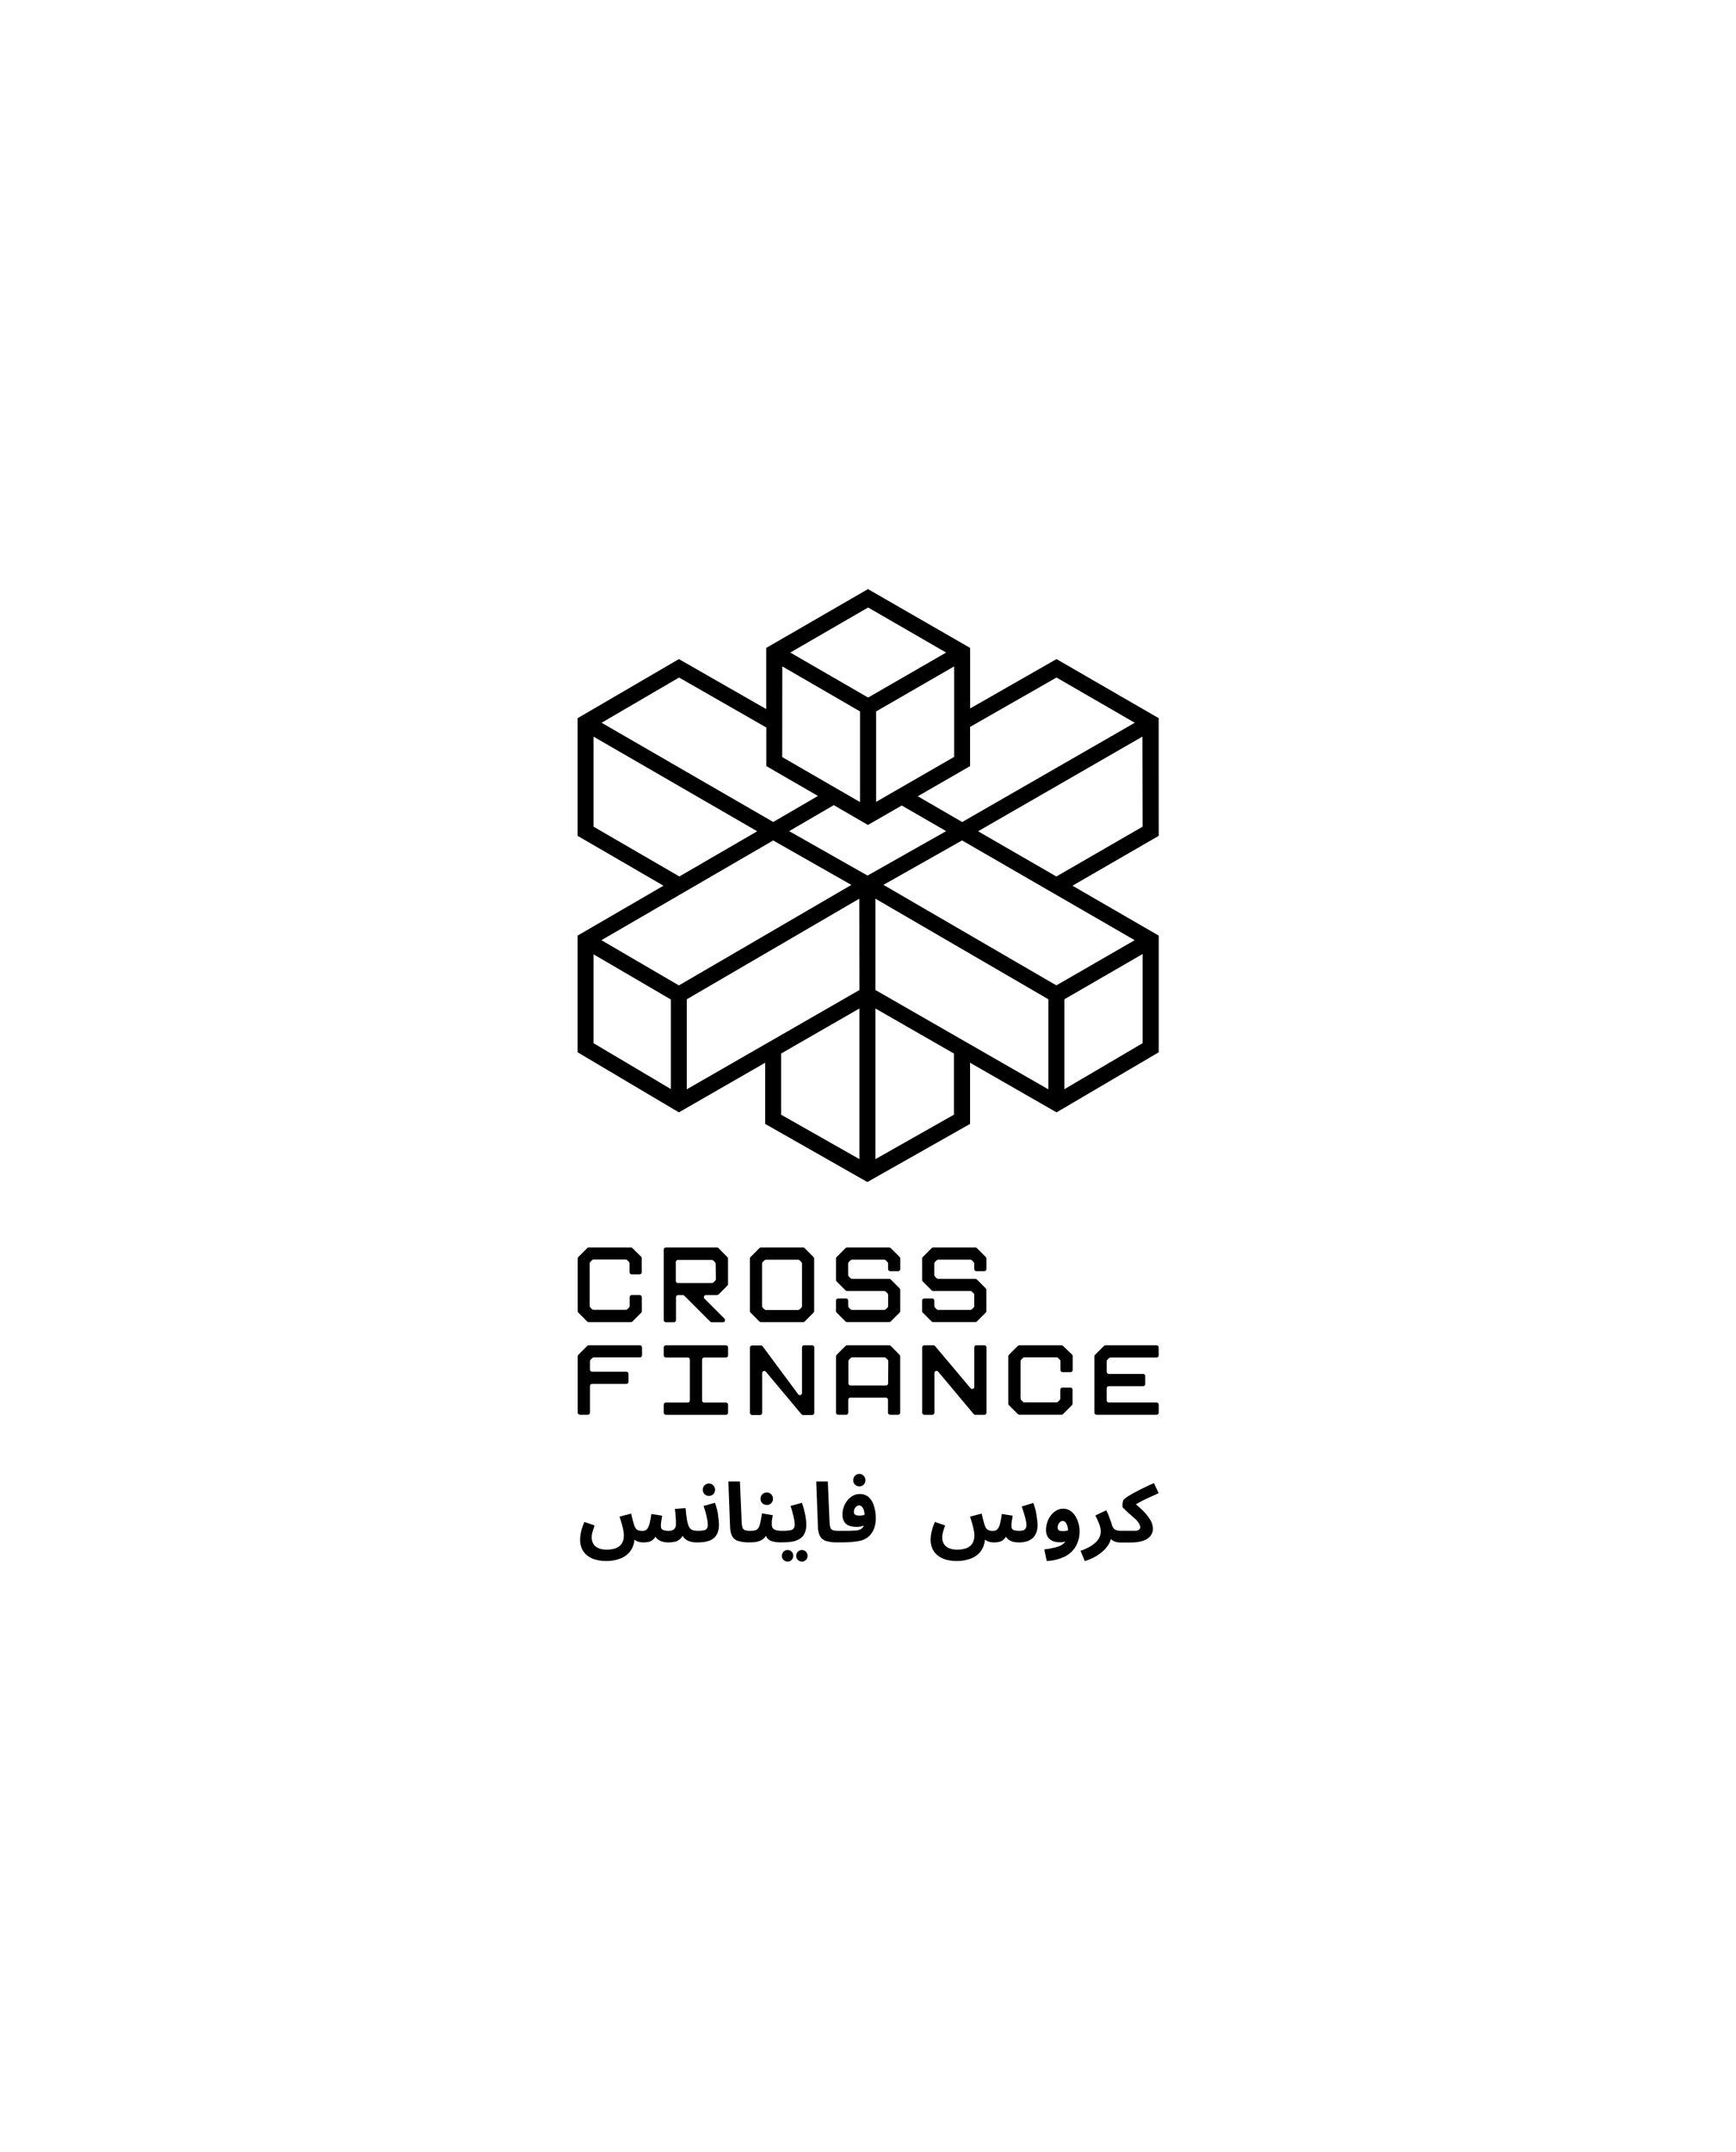 <?xml version="1.0" encoding="UTF-8"?> <svg xmlns="http://www.w3.org/2000/svg" width="1192" height="1477" viewBox="0 0 1192 1477" fill="none"><path fill-rule="evenodd" clip-rule="evenodd" d="M795.577 492.931L725.427 452.397L666.135 486.282V444.741L595.986 404.359L526.11 444.741V486.709L466.147 452.397L396.607 492.962V573.725L455.564 607.946L396.607 642.198V722.29L466.147 763.526L525.408 729.458V771.456L595.558 811.35L666.074 771.456V729.458L725.458 763.526L795.607 722.29V642.198L736.407 607.946L795.607 573.725L795.577 492.931ZM725.427 465.054L779.168 496.103L660.676 564.24L630.176 546.55L666.105 525.841V498.94L725.427 465.054ZM537.151 457.399L590.526 488.326V550.545L583.45 546.428L572.47 540.115L537.09 519.649L537.151 457.399ZM655.155 519.527L608.308 546.519L601.567 550.423V488.326L655.155 457.399V519.527ZM596.077 478.81L542.641 447.913L596.077 416.986L649.635 447.913L596.077 478.81ZM466.269 465.054L526.171 499.366V525.841L561.643 546.336L530.929 564.209L413.078 496.103L466.269 465.054ZM407.527 567.412V505.619L519.919 570.584L466.483 601.602L407.527 567.412ZM460.657 747.544L407.527 716.038V655.038L460.657 686.056V747.544ZM412.956 645.339L530.899 576.897L584.579 607.397L466.147 676.388L412.956 645.339ZM590.099 795.612L536.328 765.112V723.144L590.099 692.218V795.612ZM590.099 679.56L471.576 747.697V685.904L590.038 616.852L590.099 679.56ZM541.848 570.492L572.501 552.65L595.955 566.253L619.165 552.894L649.665 570.492L595.68 600.992L541.848 570.492ZM601.079 795.643V692.218L655.003 723.144V765.112L601.079 795.643ZM719.845 747.727L601.079 679.529V616.852L719.845 685.904V747.727ZM784.566 716.038L730.826 747.636V685.904L784.566 654.825V716.038ZM779.107 645.339L725.336 676.358L606.6 607.367L660.584 576.867L779.107 645.339ZM784.566 567.412L725.336 601.633L671.595 570.584L784.444 505.589L784.566 567.412Z" fill="black"></path><path d="M434.214 856.704C434.086 856.566 433.93 856.456 433.756 856.383C433.583 856.309 433.396 856.273 433.207 856.276H404.202C404.014 856.273 403.827 856.309 403.653 856.383C403.48 856.456 403.324 856.566 403.196 856.704L397.096 862.803C396.841 863.089 396.699 863.458 396.699 863.84V899.983C396.695 900.357 396.837 900.719 397.096 900.989L403.196 907.089C403.324 907.227 403.48 907.336 403.653 907.41C403.827 907.484 404.014 907.52 404.202 907.516H433.207C433.396 907.52 433.583 907.484 433.756 907.41C433.93 907.336 434.086 907.227 434.214 907.089L440.314 900.989C440.573 900.719 440.715 900.357 440.71 899.983V890.345C440.702 889.967 440.549 889.607 440.282 889.34C440.015 889.073 439.655 888.919 439.277 888.911H433.757C433.379 888.919 433.019 889.073 432.752 889.34C432.485 889.607 432.331 889.967 432.323 890.345V896.445C432.323 896.827 432.182 897.197 431.927 897.482L430.737 898.641C430.601 898.777 430.439 898.884 430.261 898.958C430.083 899.031 429.893 899.068 429.7 899.068H407.527C407.338 899.071 407.151 899.035 406.978 898.961C406.805 898.888 406.648 898.779 406.52 898.641L405.331 897.482C405.195 897.346 405.088 897.184 405.014 897.006C404.941 896.828 404.903 896.637 404.903 896.445V867.165C404.907 866.786 405.061 866.424 405.331 866.158L406.52 864.969C406.648 864.831 406.805 864.722 406.978 864.648C407.151 864.575 407.338 864.539 407.527 864.542H429.639C429.832 864.542 430.022 864.579 430.2 864.652C430.378 864.725 430.54 864.833 430.676 864.969L431.866 866.158C432.114 866.436 432.255 866.793 432.262 867.165V873.265C432.262 873.645 432.413 874.01 432.682 874.279C432.951 874.547 433.316 874.699 433.696 874.699H439.216C439.596 874.699 439.961 874.547 440.23 874.279C440.499 874.01 440.65 873.645 440.65 873.265V863.657C440.65 863.275 440.508 862.906 440.253 862.621L434.214 856.704Z" fill="black"></path><path d="M493.353 856.704C493.087 856.434 492.726 856.28 492.347 856.276H457.211C456.828 856.276 456.46 856.426 456.186 856.694C455.913 856.962 455.755 857.327 455.747 857.71V906.144C455.755 906.527 455.913 906.891 456.186 907.159C456.46 907.427 456.828 907.577 457.211 907.577H462.701C463.084 907.577 463.452 907.427 463.726 907.159C464 906.891 464.157 906.527 464.165 906.144V890.375C464.173 889.998 464.326 889.638 464.593 889.37C464.86 889.103 465.221 888.95 465.599 888.942H468.862C469.241 888.946 469.602 889.099 469.868 889.369L487.65 907.15C487.786 907.286 487.948 907.394 488.126 907.467C488.304 907.54 488.495 907.578 488.687 907.577H496.434C496.718 907.581 496.996 907.499 497.234 907.344C497.472 907.189 497.658 906.966 497.769 906.705C497.881 906.443 497.911 906.155 497.858 905.876C497.805 905.597 497.67 905.34 497.471 905.137L483.746 891.412C483.538 891.214 483.394 890.957 483.334 890.675C483.274 890.394 483.299 890.101 483.408 889.834C483.516 889.568 483.703 889.34 483.942 889.181C484.182 889.022 484.465 888.939 484.753 888.942H492.347C492.719 888.934 493.076 888.794 493.353 888.545L499.453 882.445C499.591 882.317 499.7 882.161 499.774 881.988C499.848 881.814 499.884 881.627 499.88 881.439V863.932C499.881 863.74 499.843 863.549 499.77 863.371C499.697 863.193 499.589 863.031 499.453 862.895L493.353 856.704ZM491.523 878.053C491.527 878.242 491.491 878.429 491.417 878.602C491.343 878.775 491.234 878.932 491.096 879.06L489.907 880.28C489.636 880.538 489.275 880.681 488.9 880.676H465.476C465.096 880.676 464.732 880.525 464.463 880.257C464.194 879.988 464.043 879.623 464.043 879.243V866.25C464.039 866.059 464.073 865.87 464.143 865.692C464.213 865.515 464.318 865.353 464.452 865.217C464.585 865.08 464.745 864.972 464.921 864.898C465.097 864.824 465.286 864.786 465.476 864.786H488.778C488.966 864.783 489.153 864.819 489.327 864.892C489.5 864.966 489.656 865.075 489.785 865.213L490.975 866.402C491.244 866.668 491.398 867.03 491.401 867.409L491.523 878.053Z" fill="black"></path><path d="M552.493 856.704C552.227 856.434 551.865 856.28 551.486 856.276H522.481C522.288 856.276 522.098 856.313 521.92 856.387C521.742 856.46 521.581 856.568 521.444 856.704L515.344 862.803C515.208 862.94 515.1 863.102 515.027 863.28C514.954 863.457 514.916 863.648 514.917 863.84V899.983C514.913 900.171 514.95 900.358 515.023 900.531C515.097 900.705 515.206 900.861 515.344 900.989L521.444 907.089C521.581 907.225 521.742 907.333 521.92 907.406C522.098 907.479 522.288 907.517 522.481 907.516H551.486C551.865 907.513 552.227 907.359 552.493 907.089L558.593 900.989C558.731 900.861 558.84 900.705 558.913 900.531C558.987 900.358 559.023 900.171 559.02 899.983V863.871C559.02 863.678 558.983 863.488 558.909 863.31C558.836 863.132 558.729 862.97 558.593 862.834L552.493 856.704ZM550.663 896.567C550.663 896.759 550.626 896.95 550.552 897.128C550.479 897.306 550.372 897.468 550.236 897.604L549.046 898.763C548.78 899.033 548.419 899.186 548.04 899.19H525.928C525.735 899.19 525.544 899.153 525.366 899.08C525.188 899.006 525.027 898.899 524.89 898.763L523.701 897.604C523.565 897.468 523.457 897.306 523.384 897.128C523.311 896.95 523.273 896.759 523.274 896.567V867.287C523.278 866.908 523.432 866.546 523.701 866.281L524.89 865.091C525.027 864.955 525.188 864.847 525.366 864.774C525.544 864.701 525.735 864.663 525.928 864.664H548.04C548.419 864.668 548.78 864.821 549.046 865.091L550.236 866.281C550.506 866.546 550.659 866.908 550.663 867.287V896.567Z" fill="black"></path><path d="M611.632 856.704C611.366 856.434 611.005 856.28 610.626 856.276H581.59C581.211 856.28 580.849 856.434 580.583 856.704L574.483 862.803C574.347 862.94 574.24 863.102 574.167 863.28C574.094 863.457 574.056 863.648 574.057 863.84V878.602C574.06 878.981 574.214 879.343 574.483 879.609L580.583 885.709C580.849 885.979 581.211 886.132 581.59 886.136H607.179C607.558 886.14 607.92 886.293 608.186 886.563L609.375 887.752C609.645 888.018 609.799 888.38 609.802 888.759V896.506C609.803 896.698 609.766 896.889 609.692 897.067C609.619 897.245 609.511 897.407 609.375 897.543L608.186 898.702C607.92 898.972 607.558 899.125 607.179 899.129H585.036C584.657 899.125 584.296 898.972 584.03 898.702L582.84 897.543C582.704 897.407 582.597 897.245 582.524 897.067C582.451 896.889 582.413 896.698 582.414 896.506V892.724C582.414 892.344 582.262 891.979 581.994 891.71C581.725 891.441 581.36 891.29 580.98 891.29H575.46C575.079 891.29 574.714 891.441 574.445 891.71C574.177 891.979 574.026 892.344 574.026 892.724V899.952C574.023 900.141 574.058 900.328 574.132 900.501C574.205 900.675 574.315 900.831 574.453 900.959L580.553 907.059C580.819 907.329 581.181 907.482 581.56 907.486H610.595C610.974 907.482 611.336 907.329 611.601 907.059L617.701 900.959C617.839 900.831 617.949 900.675 618.022 900.501C618.096 900.328 618.132 900.141 618.129 899.952V885.312C618.125 884.934 617.971 884.572 617.701 884.306L611.601 878.206C611.336 877.936 610.974 877.783 610.595 877.779H585.006C584.627 877.775 584.266 877.622 584 877.352L582.81 876.162C582.673 876.033 582.565 875.877 582.492 875.704C582.418 875.53 582.381 875.344 582.383 875.156V867.257C582.387 866.878 582.54 866.516 582.81 866.25L584 865.06C584.266 864.791 584.627 864.637 585.006 864.633H607.149C607.527 864.637 607.889 864.791 608.155 865.06L609.344 866.25C609.614 866.516 609.768 866.878 609.772 867.257V871.069C609.772 871.257 609.809 871.444 609.881 871.617C609.953 871.791 610.059 871.95 610.192 872.083C610.325 872.216 610.483 872.321 610.657 872.393C610.83 872.465 611.017 872.502 611.205 872.502H616.726C616.914 872.502 617.1 872.465 617.274 872.393C617.448 872.321 617.606 872.216 617.739 872.083C617.873 871.95 617.978 871.791 618.05 871.617C618.122 871.444 618.159 871.257 618.159 871.069V863.84C618.16 863.648 618.122 863.457 618.049 863.28C617.976 863.102 617.868 862.94 617.732 862.803L611.632 856.704Z" fill="black"></path><path d="M670.772 856.704C670.506 856.434 670.144 856.28 669.765 856.276H640.729C640.35 856.28 639.988 856.434 639.722 856.704L633.622 862.803C633.486 862.94 633.379 863.102 633.306 863.28C633.233 863.457 633.195 863.648 633.196 863.84V878.602C633.199 878.981 633.353 879.343 633.622 879.609L639.722 885.709C639.988 885.979 640.35 886.132 640.729 886.136H666.319C666.698 886.14 667.059 886.293 667.325 886.563L668.515 887.752C668.784 888.018 668.938 888.38 668.941 888.759V896.506C668.942 896.698 668.905 896.889 668.831 897.067C668.758 897.245 668.651 897.407 668.515 897.543L667.325 898.702C667.059 898.972 666.698 899.125 666.319 899.129H644.176C643.797 899.125 643.435 898.972 643.169 898.702L641.98 897.543C641.844 897.407 641.736 897.245 641.663 897.067C641.59 896.889 641.552 896.698 641.553 896.506V892.724C641.553 892.344 641.401 891.979 641.133 891.71C640.864 891.441 640.499 891.29 640.119 891.29H634.599C634.218 891.29 633.854 891.441 633.585 891.71C633.316 891.979 633.165 892.344 633.165 892.724V899.952C633.162 900.141 633.198 900.328 633.272 900.501C633.345 900.675 633.455 900.831 633.593 900.959L639.693 907.059C639.958 907.329 640.32 907.482 640.699 907.486H669.734C670.113 907.482 670.475 907.329 670.741 907.059L676.841 900.959C676.979 900.831 677.088 900.675 677.161 900.501C677.235 900.328 677.271 900.141 677.268 899.952V885.312C677.264 884.934 677.111 884.572 676.841 884.306L670.741 878.206C670.475 877.936 670.113 877.783 669.734 877.779H644.145C643.767 877.775 643.405 877.622 643.139 877.352L641.949 876.162C641.813 876.033 641.704 875.877 641.631 875.704C641.557 875.53 641.52 875.344 641.522 875.156V867.257C641.526 866.878 641.68 866.516 641.949 866.25L643.139 865.06C643.405 864.791 643.767 864.637 644.145 864.633H666.288C666.667 864.637 667.028 864.791 667.294 865.06L668.484 866.25C668.754 866.516 668.907 866.878 668.911 867.257V871.069C668.911 871.257 668.948 871.444 669.02 871.617C669.092 871.791 669.198 871.95 669.331 872.083C669.464 872.216 669.622 872.321 669.796 872.393C669.97 872.465 670.156 872.502 670.344 872.502H675.865C676.053 872.502 676.24 872.465 676.414 872.393C676.588 872.321 676.745 872.216 676.878 872.083C677.012 871.95 677.118 871.791 677.19 871.617C677.262 871.444 677.298 871.257 677.298 871.069V863.84C677.299 863.648 677.261 863.457 677.188 863.28C677.115 863.102 677.008 862.94 676.872 862.803L670.772 856.704Z" fill="black"></path><path d="M439.338 923.407H404.202C404.014 923.403 403.826 923.439 403.653 923.513C403.48 923.587 403.324 923.696 403.196 923.834L397.096 929.934C396.848 930.211 396.707 930.568 396.699 930.94V969.644C396.699 970.025 396.85 970.389 397.119 970.658C397.388 970.927 397.752 971.078 398.132 971.078H403.653C404.033 971.078 404.398 970.927 404.667 970.658C404.935 970.389 405.086 970.025 405.086 969.644V951.345C405.086 950.964 405.238 950.6 405.506 950.331C405.775 950.062 406.14 949.911 406.52 949.911H430.127C430.507 949.911 430.872 949.76 431.141 949.491C431.41 949.223 431.56 948.858 431.56 948.478V942.957C431.56 942.577 431.41 942.212 431.141 941.943C430.872 941.675 430.507 941.524 430.127 941.524H406.52C406.14 941.524 405.775 941.373 405.506 941.104C405.238 940.835 405.086 940.47 405.086 940.09V934.326C405.09 933.947 405.244 933.585 405.514 933.319L406.703 932.13C406.831 931.992 406.988 931.883 407.161 931.809C407.334 931.736 407.521 931.699 407.71 931.703H439.399C439.779 931.703 440.143 931.552 440.412 931.283C440.681 931.014 440.832 930.649 440.832 930.269V924.749C440.809 924.374 440.639 924.023 440.359 923.772C440.08 923.521 439.713 923.39 439.338 923.407Z" fill="black"></path><path d="M498.478 923.407H457.211C456.828 923.407 456.46 923.557 456.186 923.825C455.913 924.093 455.755 924.457 455.747 924.84V930.361C455.755 930.744 455.913 931.108 456.186 931.376C456.46 931.644 456.828 931.794 457.211 931.794H472.247C472.628 931.794 472.992 931.945 473.261 932.214C473.53 932.483 473.681 932.847 473.681 933.228V961.288C473.681 961.668 473.53 962.032 473.261 962.301C472.992 962.57 472.628 962.721 472.247 962.721H457.211C456.828 962.721 456.46 962.871 456.186 963.139C455.913 963.407 455.755 963.772 455.747 964.155V969.675C455.755 970.058 455.913 970.423 456.186 970.691C456.46 970.959 456.828 971.109 457.211 971.109H498.478C498.858 971.109 499.222 970.958 499.491 970.689C499.76 970.42 499.911 970.055 499.911 969.675V964.155C499.911 963.774 499.76 963.41 499.491 963.141C499.222 962.872 498.858 962.721 498.478 962.721H483.532C483.341 962.725 483.152 962.691 482.974 962.621C482.797 962.551 482.635 962.446 482.499 962.312C482.362 962.179 482.255 962.019 482.181 961.843C482.107 961.667 482.068 961.479 482.068 961.288V933.228C482.068 933.037 482.107 932.848 482.181 932.672C482.255 932.496 482.362 932.337 482.499 932.203C482.635 932.07 482.797 931.965 482.974 931.894C483.152 931.824 483.341 931.79 483.532 931.794H498.478C498.858 931.794 499.222 931.643 499.491 931.375C499.76 931.106 499.911 930.741 499.911 930.361V924.84C499.911 924.652 499.874 924.466 499.802 924.292C499.729 924.118 499.624 923.96 499.491 923.827C499.358 923.693 499.2 923.588 499.026 923.516C498.852 923.444 498.666 923.407 498.478 923.407Z" fill="black"></path><path d="M557.617 923.407H552.096C551.908 923.407 551.722 923.444 551.548 923.516C551.374 923.588 551.216 923.693 551.082 923.827C550.949 923.96 550.844 924.118 550.772 924.292C550.7 924.466 550.662 924.652 550.662 924.84V956.194C550.665 956.498 550.571 956.794 550.394 957.041C550.217 957.287 549.966 957.471 549.678 957.566C549.39 957.661 549.079 957.662 548.79 957.569C548.501 957.476 548.249 957.294 548.07 957.048L523.671 924.108C523.536 923.927 523.361 923.781 523.16 923.68C522.958 923.579 522.736 923.528 522.511 923.529H516.411C516.22 923.525 516.031 923.559 515.853 923.629C515.676 923.699 515.514 923.804 515.378 923.938C515.241 924.071 515.133 924.231 515.059 924.407C514.985 924.583 514.947 924.771 514.947 924.962V969.797C514.947 969.988 514.985 970.177 515.059 970.353C515.133 970.529 515.241 970.688 515.378 970.822C515.514 970.955 515.676 971.06 515.853 971.131C516.031 971.201 516.22 971.235 516.411 971.231H521.901C522.281 971.231 522.646 971.08 522.915 970.811C523.184 970.542 523.335 970.177 523.335 969.797V942.5C523.328 942.199 523.416 941.903 523.587 941.655C523.758 941.407 524.002 941.22 524.286 941.118C524.569 941.017 524.877 941.008 525.166 941.091C525.456 941.175 525.711 941.348 525.897 941.585L550.297 970.712C550.429 970.875 550.597 971.007 550.787 971.096C550.977 971.186 551.184 971.232 551.394 971.231H557.678C558.058 971.231 558.422 971.08 558.691 970.811C558.96 970.542 559.111 970.177 559.111 969.797V924.962C559.129 924.759 559.102 924.554 559.034 924.361C558.966 924.169 558.858 923.993 558.716 923.846C558.575 923.698 558.404 923.583 558.214 923.507C558.025 923.432 557.821 923.397 557.617 923.407Z" fill="black"></path><path d="M611.632 923.834C611.366 923.564 611.005 923.411 610.626 923.407H581.59C581.211 923.411 580.849 923.564 580.583 923.834L574.483 929.934C574.213 930.2 574.06 930.561 574.056 930.94V969.645C574.056 970.025 574.207 970.39 574.476 970.658C574.744 970.927 575.11 971.078 575.49 971.078H581.01C581.39 971.078 581.755 970.927 582.024 970.658C582.293 970.39 582.444 970.025 582.444 969.645V960.769C582.444 960.389 582.594 960.024 582.863 959.756C583.132 959.487 583.497 959.336 583.877 959.336H608.277C608.465 959.336 608.651 959.373 608.825 959.445C608.999 959.517 609.158 959.622 609.291 959.756C609.424 959.889 609.529 960.047 609.601 960.221C609.673 960.395 609.711 960.581 609.711 960.769V969.645C609.711 970.025 609.862 970.39 610.131 970.658C610.399 970.927 610.764 971.078 611.144 971.078H616.665C617.045 971.078 617.409 970.927 617.678 970.658C617.947 970.39 618.098 970.025 618.098 969.645V930.971C618.094 930.592 617.94 930.23 617.671 929.964L611.632 923.834ZM609.802 949.545C609.802 949.925 609.651 950.29 609.382 950.559C609.113 950.828 608.749 950.979 608.369 950.979H583.969C583.589 950.979 583.224 950.828 582.955 950.559C582.686 950.29 582.535 949.925 582.535 949.545V934.295C582.539 933.917 582.692 933.555 582.962 933.289L584.151 932.099C584.417 931.829 584.779 931.676 585.158 931.672H607.301C607.68 931.676 608.042 931.829 608.308 932.099L609.497 933.289C609.767 933.555 609.921 933.917 609.924 934.295L609.802 949.545Z" fill="black"></path><path d="M675.926 923.407H670.405C670.025 923.407 669.661 923.558 669.392 923.827C669.123 924.095 668.972 924.46 668.972 924.84V951.985C668.97 952.279 668.879 952.565 668.71 952.805C668.54 953.045 668.301 953.227 668.025 953.327C667.749 953.427 667.45 953.439 667.166 953.363C666.882 953.287 666.629 953.125 666.44 952.9L642.04 923.925C641.908 923.762 641.74 923.631 641.55 923.541C641.36 923.451 641.153 923.405 640.943 923.407H634.659C634.471 923.407 634.284 923.444 634.111 923.516C633.937 923.588 633.779 923.693 633.646 923.827C633.513 923.96 633.407 924.118 633.335 924.292C633.263 924.466 633.226 924.652 633.226 924.84V969.675C633.226 970.055 633.377 970.42 633.646 970.689C633.915 970.958 634.279 971.109 634.659 971.109H640.18C640.56 971.109 640.925 970.958 641.193 970.689C641.462 970.42 641.613 970.055 641.613 969.675V942.378C641.615 942.084 641.706 941.798 641.876 941.558C642.045 941.318 642.284 941.136 642.56 941.036C642.836 940.936 643.136 940.924 643.419 941C643.703 941.076 643.956 941.238 644.145 941.463L668.545 970.59C668.678 970.753 668.845 970.885 669.035 970.974C669.225 971.064 669.432 971.11 669.643 971.109H675.926C676.306 971.109 676.67 970.958 676.939 970.689C677.208 970.42 677.359 970.055 677.359 969.675V924.84C677.359 924.46 677.208 924.095 676.939 923.827C676.67 923.558 676.306 923.407 675.926 923.407Z" fill="black"></path><path d="M729.91 923.834C729.774 923.698 729.613 923.59 729.435 923.517C729.257 923.444 729.066 923.406 728.874 923.407H699.869C699.49 923.411 699.128 923.564 698.862 923.834L692.762 929.934C692.492 930.2 692.338 930.561 692.334 930.94V963.514C692.338 963.893 692.492 964.255 692.762 964.521L698.862 970.621C699.128 970.89 699.49 971.044 699.869 971.048H728.874C729.066 971.048 729.257 971.011 729.435 970.937C729.613 970.864 729.774 970.756 729.91 970.621L736.01 964.521C736.28 964.255 736.434 963.893 736.438 963.514V953.876C736.438 953.496 736.287 953.131 736.018 952.863C735.749 952.594 735.385 952.443 735.004 952.443H729.484C729.104 952.443 728.738 952.594 728.47 952.863C728.201 953.131 728.05 953.496 728.05 953.876V959.976C728.047 960.355 727.893 960.717 727.623 960.983L726.434 962.172C726.298 962.308 726.136 962.416 725.958 962.489C725.78 962.562 725.589 962.6 725.397 962.599H703.376C702.997 962.595 702.635 962.442 702.369 962.172L701.18 960.983C700.91 960.717 700.756 960.355 700.752 959.976V934.295C700.756 933.917 700.91 933.555 701.18 933.289L702.369 932.099C702.635 931.829 702.997 931.676 703.376 931.672H725.488C725.681 931.672 725.871 931.709 726.049 931.783C726.227 931.856 726.389 931.963 726.525 932.099L727.715 933.289C727.984 933.555 728.138 933.917 728.142 934.295V940.395C728.142 940.584 728.179 940.77 728.251 940.944C728.323 941.118 728.428 941.276 728.561 941.409C728.694 941.542 728.853 941.648 729.027 941.72C729.201 941.792 729.387 941.829 729.575 941.829H735.095C735.476 941.829 735.841 941.678 736.109 941.409C736.378 941.14 736.529 940.775 736.529 940.395V930.757C736.526 930.378 736.372 930.017 736.102 929.751L729.91 923.834Z" fill="black"></path><path d="M760.258 933.411L761.448 932.221C761.576 932.083 761.732 931.974 761.906 931.901C762.079 931.827 762.266 931.791 762.454 931.794H794.143C794.524 931.794 794.888 931.643 795.157 931.375C795.426 931.106 795.577 930.741 795.577 930.361V924.84C795.577 924.652 795.54 924.466 795.468 924.292C795.396 924.118 795.29 923.96 795.157 923.827C795.024 923.693 794.866 923.588 794.692 923.516C794.518 923.444 794.332 923.407 794.143 923.407H759.008C758.819 923.403 758.632 923.44 758.459 923.513C758.285 923.587 758.129 923.696 758.001 923.834L751.901 929.934C751.631 930.2 751.478 930.561 751.474 930.94V969.645C751.474 970.025 751.625 970.39 751.894 970.658C752.163 970.927 752.527 971.078 752.908 971.078H794.174C794.554 971.078 794.919 970.927 795.187 970.658C795.456 970.39 795.607 970.025 795.607 969.645V964.124C795.607 963.744 795.456 963.379 795.187 963.11C794.919 962.842 794.554 962.691 794.174 962.691H761.326C761.137 962.691 760.951 962.654 760.777 962.582C760.603 962.51 760.445 962.404 760.312 962.271C760.179 962.138 760.073 961.98 760.001 961.806C759.929 961.632 759.892 961.445 759.892 961.257V952.9C759.892 952.52 760.043 952.155 760.312 951.887C760.581 951.618 760.945 951.467 761.326 951.467H784.932C785.121 951.467 785.307 951.43 785.481 951.358C785.655 951.286 785.813 951.18 785.946 951.047C786.079 950.914 786.185 950.756 786.257 950.582C786.329 950.408 786.366 950.221 786.366 950.033V944.513C786.366 944.133 786.215 943.768 785.946 943.499C785.677 943.23 785.313 943.079 784.932 943.079H761.326C760.945 943.079 760.581 942.928 760.312 942.659C760.043 942.39 759.892 942.026 759.892 941.646V934.387C759.887 934.027 760.018 933.679 760.258 933.411Z" fill="black"></path><path d="M486.826 1026.8C487.365 1026.81 487.901 1026.71 488.4 1026.51C488.898 1026.31 489.349 1026 489.724 1025.61C490.145 1025.23 490.476 1024.76 490.692 1024.23C490.909 1023.7 491.005 1023.13 490.975 1022.56C490.995 1021.99 490.894 1021.43 490.678 1020.9C490.463 1020.38 490.137 1019.9 489.724 1019.51C489.36 1019.11 488.913 1018.78 488.413 1018.57C487.913 1018.35 487.371 1018.25 486.826 1018.26C486.258 1018.24 485.692 1018.34 485.166 1018.56C484.64 1018.77 484.166 1019.1 483.776 1019.51C483.383 1019.91 483.074 1020.39 482.87 1020.92C482.666 1021.44 482.57 1022 482.587 1022.56C482.559 1023.13 482.65 1023.69 482.855 1024.21C483.06 1024.74 483.374 1025.22 483.776 1025.61C484.178 1026.01 484.656 1026.31 485.18 1026.52C485.704 1026.72 486.264 1026.82 486.826 1026.8Z" fill="black"></path><path d="M492.286 1036.01C491.829 1034.3 491.402 1032.96 490.945 1031.53L483.106 1033.66C483.553 1035.01 484.011 1036.47 484.478 1038.06C484.905 1039.64 485.271 1041.11 485.546 1042.63C485.824 1043.88 485.977 1045.16 486.003 1046.44C486.062 1047.39 485.839 1048.34 485.363 1049.16C485.117 1049.5 484.804 1049.79 484.442 1050C484.079 1050.22 483.677 1050.36 483.258 1050.41C481.975 1050.67 480.664 1050.79 479.354 1050.74C478.11 1050.78 476.867 1050.64 475.664 1050.32C474.646 1049.93 473.788 1049.21 473.224 1048.27C472.495 1046.78 472.001 1045.19 471.76 1043.55C471.394 1041.47 471.028 1038.67 470.753 1035.16L463.403 1035.71C463.629 1037.16 463.781 1038.63 463.86 1040.1C463.86 1041.35 464.074 1042.48 464.104 1043.48C464.135 1044.49 464.104 1045.41 464.104 1046.26C464.15 1046.89 464.062 1047.51 463.847 1048.1C463.631 1048.69 463.292 1049.23 462.853 1049.68C461.758 1050.49 460.4 1050.87 459.041 1050.74C457.949 1050.79 456.857 1050.66 455.809 1050.35C455.187 1050.19 454.632 1049.83 454.223 1049.34C453.958 1048.93 453.82 1048.46 453.826 1047.97C453.826 1047.45 453.826 1046.78 453.826 1045.92C453.826 1045.07 454.07 1044.13 454.223 1043.15C454.375 1042.17 454.527 1041.26 454.68 1040.37L447.207 1039.18C446.962 1041.34 446.585 1043.48 446.079 1045.59C445.786 1046.82 445.302 1047.99 444.645 1049.07C444.256 1049.69 443.68 1050.19 442.998 1050.47C442.365 1050.71 441.692 1050.82 441.016 1050.8C440.214 1050.81 439.415 1050.72 438.637 1050.53C437.92 1050.32 437.27 1049.93 436.746 1049.4C436.136 1048.62 435.68 1047.73 435.404 1046.78C435.19 1046.17 434.946 1045.28 434.611 1044.06C434.275 1042.84 433.879 1041.01 433.36 1038.94L425.4 1040.98C425.98 1042.75 426.498 1044.4 426.925 1045.99C427.348 1047.41 427.693 1048.86 427.962 1050.32C428.216 1051.49 428.349 1052.69 428.359 1053.89C428.372 1055.18 428.176 1056.47 427.779 1057.7C427.406 1058.85 426.769 1059.89 425.919 1060.75C424.92 1061.73 423.694 1062.45 422.35 1062.85C420.515 1063.42 418.598 1063.69 416.677 1063.65C414.584 1063.74 412.498 1063.35 410.577 1062.52C409.185 1061.87 408.033 1060.8 407.283 1059.47C406.612 1058.21 406.266 1056.8 406.277 1055.38C406.272 1054.58 406.343 1053.79 406.49 1053C406.663 1052.09 406.897 1051.19 407.191 1050.32C407.496 1049.34 407.832 1048.27 408.259 1047.08L401.274 1044.64C400.521 1046.28 399.899 1047.97 399.414 1049.71C399.03 1051.01 398.744 1052.33 398.56 1053.67C398.416 1054.68 398.334 1055.7 398.316 1056.72C398.27 1058.91 398.696 1061.09 399.566 1063.1C400.408 1064.91 401.674 1066.5 403.257 1067.73C404.935 1069.05 406.866 1070 408.93 1070.54C411.333 1071.2 413.818 1071.52 416.311 1071.48C418.987 1071.53 421.653 1071.14 424.21 1070.36C426.432 1069.77 428.509 1068.73 430.31 1067.31C432.001 1065.92 433.357 1064.17 434.275 1062.18C435.032 1060.46 435.495 1058.63 435.648 1056.75C435.956 1057.05 436.293 1057.32 436.655 1057.55C437.446 1057.95 438.287 1058.26 439.156 1058.46C440.09 1058.65 441.04 1058.74 441.992 1058.73C443.236 1058.74 444.476 1058.58 445.682 1058.28C446.95 1057.92 448.091 1057.21 448.977 1056.23C449.425 1055.76 449.804 1055.23 450.105 1054.65C450.105 1054.89 450.319 1055.2 450.502 1055.44C451.407 1056.54 452.585 1057.38 453.917 1057.88C455.536 1058.48 457.254 1058.77 458.981 1058.73C460.426 1058.73 461.867 1058.58 463.281 1058.28C464.725 1057.94 466.059 1057.23 467.154 1056.23C467.8 1055.65 468.328 1054.94 468.71 1054.16C469.062 1054.79 469.492 1055.38 469.991 1055.9C471.094 1056.94 472.433 1057.71 473.895 1058.12C475.396 1058.53 476.945 1058.74 478.5 1058.73C480.08 1058.74 481.659 1058.65 483.228 1058.46C484.646 1058.28 486.038 1057.93 487.376 1057.42C488.609 1056.93 489.729 1056.19 490.67 1055.26C491.649 1054.26 492.399 1053.07 492.866 1051.75C493.445 1050.05 493.714 1048.27 493.659 1046.47C493.659 1044.74 493.496 1043.02 493.171 1041.32C493.14 1039.46 492.744 1037.72 492.286 1036.01Z" fill="black"></path><path d="M536.663 1058.7C538.959 1058.72 541.253 1058.57 543.526 1058.25C545.403 1057.97 547.214 1057.35 548.863 1056.42C550.366 1055.57 551.585 1054.29 552.371 1052.76C553.269 1050.78 553.697 1048.62 553.621 1046.44C553.616 1044.72 553.463 1042.99 553.164 1041.29C552.859 1039.46 552.492 1037.72 552.035 1036.01C551.633 1034.49 551.155 1033 550.601 1031.53L542.794 1033.66C543.317 1035.1 543.765 1036.57 544.136 1038.06C544.603 1039.64 544.969 1041.17 545.233 1042.63C545.488 1043.89 545.632 1045.16 545.661 1046.44C545.723 1047.4 545.466 1048.36 544.929 1049.16C544.284 1049.88 543.39 1050.32 542.428 1050.41C540.703 1050.68 538.957 1050.79 537.212 1050.74C535.692 1050.8 534.171 1050.64 532.698 1050.26C531.838 1050.03 531.077 1049.53 530.533 1048.82C530.138 1048.11 529.937 1047.31 529.953 1046.5C529.953 1045.83 529.953 1045.1 529.953 1044.34C529.953 1043.58 530.197 1042.78 530.289 1042.02C530.38 1041.26 530.564 1040.59 530.625 1040.04L523.213 1038.79C522.816 1041.44 522.45 1043.55 522.054 1045.13C521.834 1046.41 521.401 1047.63 520.772 1048.76C520.318 1049.53 519.588 1050.1 518.729 1050.35C517.617 1050.65 516.466 1050.78 515.314 1050.74C514.038 1050.8 512.762 1050.66 511.532 1050.32C511.131 1050.17 510.769 1049.94 510.473 1049.63C510.178 1049.32 509.955 1048.95 509.823 1048.55C509.459 1047.27 509.265 1045.94 509.244 1044.61L508.054 1016.89H500.125L501.314 1048.43C501.359 1050.45 501.804 1052.44 502.625 1054.28C503.466 1055.87 504.886 1057.07 506.59 1057.64C509.237 1058.45 511.999 1058.81 514.764 1058.7C516.08 1058.71 517.396 1058.62 518.699 1058.43C519.955 1058.27 521.179 1057.92 522.328 1057.39C523.511 1056.84 524.554 1056.03 525.378 1055.01C525.588 1054.74 525.783 1054.46 525.958 1054.16C526.131 1054.61 526.335 1055.05 526.568 1055.47C527.464 1056.7 528.756 1057.58 530.228 1057.97C532.297 1058.52 534.433 1058.76 536.572 1058.7H536.663Z" fill="black"></path><path d="M526.476 1032.99C527.04 1033.02 527.604 1032.93 528.13 1032.73C528.656 1032.52 529.132 1032.21 529.526 1031.8C529.943 1031.42 530.27 1030.94 530.486 1030.42C530.702 1029.89 530.801 1029.32 530.776 1028.75C530.791 1028.19 530.688 1027.62 530.473 1027.1C530.257 1026.57 529.935 1026.1 529.526 1025.7C529.145 1025.28 528.673 1024.95 528.145 1024.73C527.617 1024.51 527.046 1024.42 526.476 1024.45C525.909 1024.44 525.344 1024.54 524.819 1024.76C524.294 1024.97 523.82 1025.29 523.426 1025.7C523.033 1026.11 522.724 1026.58 522.52 1027.11C522.315 1027.63 522.22 1028.19 522.237 1028.75C522.209 1029.32 522.3 1029.88 522.505 1030.41C522.71 1030.93 523.024 1031.41 523.426 1031.8C524.246 1032.59 525.342 1033.01 526.476 1032.99Z" fill="black"></path><path d="M550.663 1063.92C550.134 1063.91 549.609 1064.02 549.121 1064.22C548.633 1064.43 548.193 1064.73 547.826 1065.11C547.459 1065.48 547.17 1065.93 546.976 1066.41C546.782 1066.9 546.687 1067.42 546.697 1067.95C546.687 1068.46 546.782 1068.96 546.977 1069.44C547.171 1069.91 547.46 1070.34 547.826 1070.69C548.193 1071.07 548.633 1071.37 549.121 1071.58C549.609 1071.78 550.134 1071.89 550.663 1071.88C551.174 1071.89 551.681 1071.79 552.15 1071.58C552.618 1071.38 553.037 1071.07 553.377 1070.69C553.748 1070.34 554.042 1069.91 554.241 1069.44C554.441 1068.97 554.541 1068.46 554.536 1067.95C554.541 1067.42 554.441 1066.9 554.242 1066.41C554.043 1065.92 553.749 1065.48 553.377 1065.11C553.037 1064.73 552.618 1064.42 552.15 1064.22C551.681 1064.01 551.174 1063.91 550.663 1063.92Z" fill="black"></path><path d="M540.842 1063.92C540.313 1063.91 539.788 1064.02 539.3 1064.22C538.812 1064.43 538.372 1064.73 538.005 1065.11C537.638 1065.48 537.349 1065.93 537.155 1066.41C536.961 1066.9 536.866 1067.42 536.876 1067.95C536.866 1068.46 536.962 1068.96 537.156 1069.44C537.35 1069.91 537.639 1070.34 538.005 1070.69C538.372 1071.07 538.812 1071.37 539.3 1071.58C539.788 1071.78 540.313 1071.89 540.842 1071.88C541.357 1071.89 541.868 1071.78 542.341 1071.58C542.814 1071.37 543.239 1071.07 543.587 1070.69C543.948 1070.33 544.233 1069.9 544.427 1069.43C544.621 1068.96 544.718 1068.46 544.715 1067.95C544.723 1066.89 544.318 1065.87 543.587 1065.11C543.239 1064.73 542.814 1064.43 542.341 1064.22C541.868 1064.02 541.357 1063.91 540.842 1063.92Z" fill="black"></path><path d="M596.626 1027.78C594.88 1026.24 592.611 1025.42 590.282 1025.49C588.603 1025.48 586.952 1025.91 585.494 1026.74C584.046 1027.55 582.78 1028.65 581.772 1029.97C580.701 1031.31 579.876 1032.83 579.333 1034.46C578.769 1036.04 578.48 1037.71 578.479 1039.4C578.386 1041.18 578.798 1042.96 579.668 1044.52C580.446 1045.77 581.615 1046.72 582.993 1047.24C584.685 1047.79 586.458 1048.06 588.239 1048.03C589.128 1048.04 590.016 1047.96 590.892 1047.82C591.625 1047.63 592.348 1047.4 593.058 1047.14C593.058 1047.42 592.844 1047.69 592.722 1047.91C592.446 1048.45 592.05 1048.92 591.563 1049.28C591.148 1049.58 590.697 1049.83 590.221 1050.01C589.428 1050.27 588.611 1050.45 587.781 1050.53C586.714 1050.53 585.219 1050.71 583.297 1050.74C581.376 1050.77 579.028 1050.74 576.039 1050.74H575.672C574.387 1050.8 573.1 1050.66 571.86 1050.32C571.459 1050.17 571.098 1049.94 570.802 1049.63C570.506 1049.32 570.284 1048.95 570.152 1048.55C569.785 1047.27 569.6 1045.94 569.603 1044.61L568.414 1016.89H560.453L561.643 1048.43C561.688 1050.45 562.133 1052.44 562.954 1054.28C563.803 1055.86 565.22 1057.06 566.919 1057.64C569.565 1058.45 572.328 1058.81 575.093 1058.7C578.539 1058.7 581.468 1058.7 583.877 1058.49C585.925 1058.37 587.963 1058.12 589.977 1057.73C591.477 1057.43 592.926 1056.92 594.277 1056.2C595.409 1055.57 596.438 1054.77 597.327 1053.82C598.567 1052.47 599.53 1050.88 600.164 1049.16C601.001 1046.92 601.405 1044.54 601.354 1042.14C601.385 1039.31 600.963 1036.49 600.103 1033.79C599.525 1031.5 598.321 1029.42 596.626 1027.78ZM590.099 1040.31C589.368 1040.33 588.637 1040.24 587.933 1040.04C587.44 1039.89 587.004 1039.59 586.683 1039.18C586.428 1038.79 586.291 1038.34 586.287 1037.87C586.275 1037.07 586.452 1036.28 586.805 1035.56C587.098 1034.92 587.549 1034.38 588.116 1033.97C588.592 1033.56 589.197 1033.33 589.825 1033.33C590.225 1033.33 590.621 1033.41 590.985 1033.58C591.348 1033.75 591.671 1034 591.929 1034.3C592.607 1035.15 593.068 1036.14 593.271 1037.2C593.496 1038.02 593.629 1038.86 593.668 1039.7L592.722 1040.04C591.839 1040.22 590.94 1040.31 590.038 1040.31H590.099Z" fill="black"></path><path d="M590.099 1020.24C590.638 1020.25 591.172 1020.15 591.67 1019.95C592.168 1019.74 592.62 1019.44 592.997 1019.05C593.415 1018.67 593.743 1018.19 593.959 1017.67C594.175 1017.14 594.273 1016.57 594.247 1016C594.26 1015.44 594.155 1014.87 593.94 1014.35C593.725 1013.82 593.404 1013.35 592.997 1012.95C592.627 1012.56 592.178 1012.24 591.679 1012.02C591.18 1011.81 590.643 1011.7 590.099 1011.7C589.533 1011.69 588.97 1011.8 588.445 1012.02C587.921 1012.23 587.446 1012.55 587.049 1012.95C586.656 1013.36 586.347 1013.83 586.143 1014.36C585.939 1014.88 585.842 1015.44 585.859 1016C585.829 1016.57 585.919 1017.13 586.124 1017.66C586.329 1018.18 586.645 1018.66 587.049 1019.05C587.453 1019.44 587.931 1019.75 588.454 1019.96C588.978 1020.16 589.537 1020.26 590.099 1020.24Z" fill="black"></path><path d="M711.123 1036.87C710.694 1035.09 710.165 1033.34 709.537 1031.62L701.546 1034.03C702.125 1035.68 702.674 1037.29 703.132 1038.88C703.589 1040.47 704.017 1041.93 704.322 1043.33C704.601 1044.44 704.754 1045.58 704.779 1046.72C704.831 1047.62 704.608 1048.51 704.139 1049.28C703.711 1049.88 703.083 1050.3 702.369 1050.47C701.499 1050.67 700.609 1050.76 699.716 1050.74C698.624 1050.79 697.532 1050.66 696.483 1050.35C695.862 1050.19 695.307 1049.83 694.897 1049.34C694.633 1048.93 694.495 1048.46 694.501 1047.97C694.501 1047.45 694.501 1046.78 694.501 1045.92C694.501 1045.07 694.745 1044.13 694.897 1043.15C695.05 1042.17 695.202 1041.26 695.355 1040.37L687.882 1039.18C687.629 1041.34 687.243 1043.48 686.723 1045.59C686.453 1046.82 685.979 1047.99 685.32 1049.07C684.931 1049.69 684.355 1050.19 683.673 1050.47C683.04 1050.71 682.366 1050.82 681.69 1050.8C680.889 1050.81 680.09 1050.72 679.312 1050.53C678.595 1050.32 677.944 1049.93 677.421 1049.4C676.81 1048.62 676.355 1047.73 676.079 1046.78L675.621 1045.19C675.438 1044.52 675.194 1043.67 674.919 1042.63C674.645 1041.59 674.401 1040.37 674.035 1038.94L666.075 1040.98C666.654 1042.75 667.142 1044.4 667.6 1045.99C668.022 1047.41 668.369 1048.86 668.637 1050.32C668.891 1051.49 669.024 1052.69 669.033 1053.89C669.046 1055.18 668.851 1056.47 668.454 1057.7C668.081 1058.85 667.443 1059.89 666.593 1060.75C665.594 1061.73 664.369 1062.45 663.025 1062.85C661.189 1063.42 659.273 1063.69 657.351 1063.65C655.259 1063.74 653.173 1063.35 651.251 1062.52C649.86 1061.87 648.708 1060.8 647.958 1059.47C647.287 1058.21 646.941 1056.8 646.951 1055.38C646.947 1054.58 647.018 1053.79 647.165 1053C647.338 1052.09 647.573 1051.19 647.866 1050.32C648.141 1049.34 648.506 1048.27 648.933 1047.08L641.95 1044.64C641.196 1046.28 640.574 1047.97 640.089 1049.71C639.704 1051.01 639.419 1052.33 639.235 1053.67C639.091 1054.68 639.009 1055.7 638.99 1056.72C638.945 1058.91 639.372 1061.09 640.241 1063.1C641.083 1064.91 642.349 1066.5 643.932 1067.73C645.609 1069.05 647.541 1070 649.605 1070.54C652.008 1071.2 654.493 1071.52 656.986 1071.48C659.662 1071.53 662.327 1071.14 664.885 1070.36C667.106 1069.77 669.183 1068.73 670.985 1067.31C672.676 1065.92 674.031 1064.17 674.95 1062.18C675.706 1060.46 676.17 1058.63 676.322 1056.75C676.63 1057.05 676.968 1057.32 677.329 1057.55C678.121 1057.95 678.961 1058.26 679.83 1058.46C680.764 1058.65 681.714 1058.74 682.667 1058.73C683.911 1058.73 685.15 1058.58 686.357 1058.28C687.624 1057.92 688.766 1057.21 689.651 1056.23C690.08 1055.79 690.441 1055.29 690.719 1054.74C691.176 1055.58 691.823 1056.3 692.61 1056.84C693.538 1057.49 694.57 1057.97 695.66 1058.28C696.967 1058.59 698.31 1058.75 699.655 1058.73C701.451 1058.76 703.24 1058.51 704.962 1058C706.461 1057.57 707.846 1056.81 709.019 1055.78C710.163 1054.74 711.032 1053.45 711.55 1051.99C712.187 1050.31 712.498 1048.52 712.465 1046.72C712.446 1045.21 712.293 1043.71 712.008 1042.23C711.813 1040.43 711.517 1038.64 711.123 1036.87Z" fill="black"></path><path d="M738.42 1040.71C737.526 1039.21 736.307 1037.93 734.852 1036.96C733.385 1036 731.662 1035.51 729.91 1035.56C728.31 1035.55 726.737 1035.98 725.366 1036.81C723.91 1037.64 722.635 1038.76 721.615 1040.1C720.536 1041.49 719.701 1043.06 719.144 1044.74C718.535 1046.47 718.226 1048.3 718.23 1050.13C718.195 1051.47 718.445 1052.8 718.961 1054.04C719.413 1055.07 720.115 1055.97 721.005 1056.66C721.925 1057.34 722.957 1057.86 724.055 1058.19C725.301 1058.5 726.582 1058.65 727.867 1058.64C729.114 1058.66 730.354 1058.46 731.527 1058.03C730.911 1058.96 730.112 1059.75 729.179 1060.35C727.603 1061.26 725.894 1061.9 724.116 1062.27C721.794 1062.83 719.441 1063.24 717.07 1063.52L718.717 1071.48C722.886 1071.33 726.981 1070.34 730.765 1068.59C733.973 1067.08 736.675 1064.68 738.542 1061.66C740.434 1058.34 741.373 1054.56 741.256 1050.74C741.242 1049.02 740.996 1047.31 740.524 1045.65C740.062 1043.91 739.354 1042.25 738.42 1040.71ZM727.776 1050.74C727.311 1050.6 726.899 1050.32 726.586 1049.95C726.315 1049.55 726.176 1049.07 726.19 1048.58C726.193 1047.86 726.338 1047.14 726.617 1046.47C726.892 1045.8 727.32 1045.19 727.867 1044.71C728.362 1044.24 729.016 1043.98 729.697 1043.97C730.313 1043.97 730.904 1044.21 731.344 1044.64C731.856 1045.15 732.261 1045.75 732.534 1046.41C732.843 1047.18 733.068 1047.98 733.205 1048.79C733.286 1049.33 733.337 1049.87 733.357 1050.41C733.083 1050.41 732.839 1050.59 732.534 1050.68C731.62 1050.86 730.69 1050.96 729.758 1050.96C729.09 1050.98 728.424 1050.91 727.776 1050.74Z" fill="black"></path><path d="M789.233 1042.36C787.994 1040.45 786.552 1038.68 784.932 1037.08C783.319 1035.45 781.619 1033.92 779.839 1032.47H780.053C781.395 1031.68 782.889 1030.89 784.475 1030.06C786.061 1029.24 787.83 1028.42 789.691 1027.59C791.551 1026.77 793.503 1025.83 795.577 1024.91L792.344 1017.99C789.802 1019.09 787.423 1020.18 785.207 1021.28C783.011 1022.35 781.028 1023.36 779.259 1024.33C777.68 1025.14 776.143 1026.02 774.654 1026.98C773.645 1027.6 772.695 1028.3 771.817 1029.09C771.465 1029.43 771.212 1029.86 771.085 1030.34C770.923 1030.95 770.801 1031.57 770.72 1032.2C770.72 1032.87 770.72 1033.51 770.72 1034.09C770.72 1034.67 770.994 1034.76 771.574 1035.37C772.153 1035.98 772.855 1036.68 773.709 1037.48L776.453 1039.92L779.168 1042.3C780.407 1043.32 781.442 1044.58 782.218 1045.99C782.606 1046.65 782.855 1047.39 782.95 1048.15C782.965 1048.57 782.859 1048.98 782.645 1049.34C782.439 1049.71 782.131 1050 781.76 1050.19C781.291 1050.44 780.787 1050.62 780.266 1050.71C779.565 1050.75 778.863 1050.75 778.162 1050.71H769.988C768.421 1050.83 766.851 1050.53 765.443 1049.83C764.347 1048.89 763.594 1047.61 763.308 1046.2C763.308 1045.8 762.942 1045.1 762.606 1044.03C762.271 1042.97 761.844 1041.78 761.326 1040.47C760.84 1039.15 760.249 1037.87 759.556 1036.65L752.115 1040.22C753.098 1042.1 753.974 1044.04 754.738 1046.02C755.397 1047.68 755.758 1049.44 755.805 1051.23C755.811 1052.72 755.456 1054.18 754.768 1055.5C754.042 1056.86 753.069 1058.07 751.901 1059.07C750.543 1060.25 749.06 1061.27 747.478 1062.12C745.7 1063.05 743.855 1063.85 741.958 1064.5L744.856 1071.54C747.132 1070.84 749.337 1069.92 751.444 1068.8C753.499 1067.7 755.422 1066.37 757.177 1064.83C758.811 1063.42 760.211 1061.75 761.326 1059.89C761.962 1058.79 762.464 1057.61 762.82 1056.39C763.525 1057.14 764.39 1057.72 765.352 1058.09C766.66 1058.57 768.046 1058.8 769.438 1058.77H776.301C778.903 1058.83 781.502 1058.52 784.017 1057.85C785.715 1057.41 787.304 1056.62 788.684 1055.53C789.698 1054.72 790.494 1053.68 791.002 1052.48C791.438 1051.52 791.666 1050.49 791.673 1049.43C791.644 1048.4 791.491 1047.38 791.216 1046.38C790.778 1044.94 790.108 1043.58 789.233 1042.36Z" fill="black"></path></svg> 